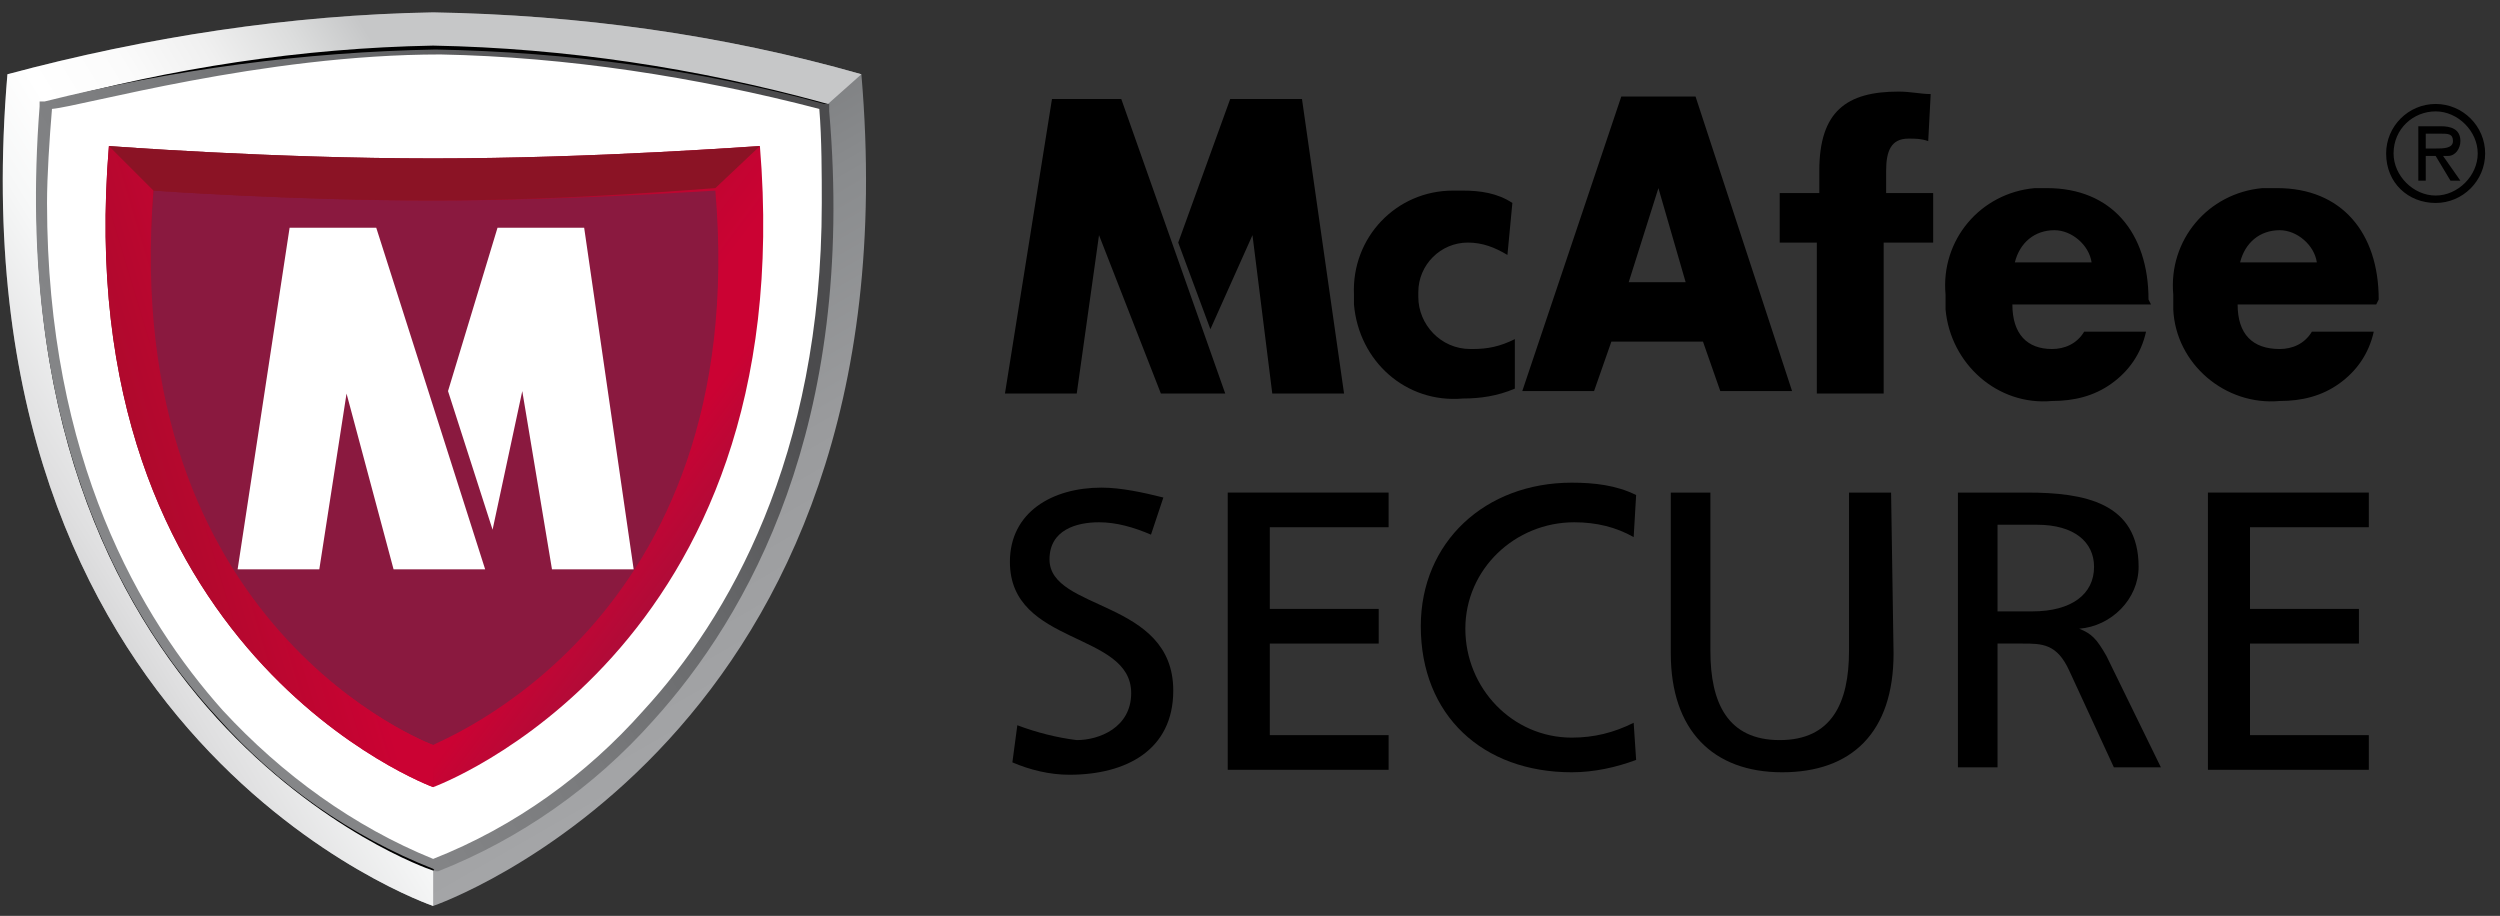 <svg width="101" height="37" viewBox="0 0 101 37" fill="none" xmlns="http://www.w3.org/2000/svg">
<rect x="0" y="0" width="101" height="37" fill="#333333" stroke="none"/>
<path d="M17.5 36.6C17.5 36.6 -2 30 0.3 3C5.9 1.5 11.7 0.6 17.5 0.5C23.4 0.6 29.2 1.4 34.8 3C37.1 29.9 17.5 36.6 17.5 36.6Z" fill="url(#paint0_linear_1666_3)"/>
<path d="M17.5 36.6C17.5 36.6 -2 30 0.3 3C5.9 1.5 11.7 0.6 17.5 0.5C23.4 0.6 29.2 1.4 34.8 3L33 4.6L17.5 34.9V36.6Z" fill="url(#paint1_linear_1666_3)"/>
<path d="M17.5 34.9C17.5 34.9 -0.1 28.9 1.9 4.4C7 3 12.2 2.2 17.5 2.1C22.8 2.2 28.1 3 33.2 4.4C35.2 28.8 17.5 34.9 17.5 34.9Z" fill="white" stroke="black" stroke-width="0.515" stroke-linecap="round"/>
<path d="M17.5 34.9C17.5 34.9 -0.1 28.9 1.9 4.4C7 3 12.2 2.2 17.5 2.1C22.8 2.2 28.1 3 33.2 4.4C35.2 28.8 17.5 34.9 17.5 34.9Z" fill="white"/>
<path d="M1.8 4.1H1.6V4.3C0.6 17.1 4.9 24.8 8.8 29C11.2 31.7 14.2 33.8 17.5 35.1L17.6 35.2H17.7C21 33.9 24 31.8 26.4 29.1C30.2 24.9 34.6 17.2 33.5 4.5V4.2H33.3C28.2 2.8 22.9 2.1 17.6 2C12.3 2.1 7 2.8 1.8 4.1ZM17.8 2.2C22.9 2.3 28.1 3.1 33.1 4.4C33.2 5.6 33.2 7.1 33.2 8.2C33.2 18.5 29.4 25 26 28.7C23.7 31.3 20.8 33.4 17.5 34.7C14.3 33.4 11.4 31.3 9 28.7C5.7 25 1.9 18.6 1.9 8.2C1.9 7.1 2 5.6 2.1 4.4C3.3 4.3 10.6 2.2 17.8 2.2Z" fill="url(#paint2_linear_1666_3)"/>
<path d="M17.5 31.8C17.5 31.8 2.7 26.4 4.4 5.9C4.4 5.9 10.9 6.4 17.5 6.4C24.1 6.4 30.5 5.9 30.7 5.9C32.4 26.4 17.5 31.8 17.5 31.8Z" fill="url(#paint3_linear_1666_3)"/>
<path d="M17.5 30.1C17.5 30.1 4.7 25.4 6.2 7.7C6.2 7.7 11.8 8.1 17.5 8.1C23.2 8.1 28.7 7.7 28.9 7.7C30.4 25.3 17.5 30 17.5 30.1Z" fill="url(#paint4_radial_1666_3)"/>
<path d="M30.7 5.9C30.5 5.9 24.1 6.4 17.5 6.4C10.9 6.4 4.4 5.9 4.4 5.9L6.2 7.7C6.2 7.7 11.8 8.1 17.5 8.1C23.2 8.1 28.7 7.6 28.9 7.6L30.7 5.9Z" fill="#8B1325"/>
<path d="M17.5 31.8C17.5 31.8 2.7 26.4 4.4 5.9L6.2 7.7C4.8 25.4 17.5 30.1 17.5 30.1V31.8Z" fill="url(#paint5_linear_1666_3)"/>
<path d="M9.6 23L11.7 9.2H15.2L19.6 23H15.9L14 15.9L12.9 23H9.6Z" fill="white"/>
<path d="M20.1 9.2H23.6L25.6 23H22.3L21.1 15.8L19.9 21.4L18.1 15.8L20.1 9.2Z" fill="white"/>
<path d="M49.5 15.9H46.9L44.4 9.5L43.5 15.9H40.6L42.5 4H45.3L49.5 15.9ZM47.6 9.8L49.7 4H52.6L54.3 15.9H51.4L50.6 9.5L48.9 13.3L47.6 9.8Z" fill="black"/>
<path d="M65.1 13.8L64.4 15.8H61.5L65.5 3.9H68.5L72.4 15.8H69.5L68.8 13.8H65.1ZM67 7.6L65.8 11.4H68.1L67 7.6Z" fill="black"/>
<path d="M86.9 12.3H81.3C81.3 13.5 81.9 14.1 82.9 14.1C83.4 14.1 83.9 13.9 84.2 13.4H86.7C86.5 14.3 86 15 85.3 15.5C84.6 16 83.8 16.2 82.9 16.2C80.7 16.4 78.8 14.7 78.6 12.5V11.9C78.4 9.7 80 7.8 82.2 7.6H82.7C85.3 7.6 86.8 9.4 86.8 12.1L86.9 12.3ZM84.5 10.6C84.4 9.9 83.7 9.3 83 9.3C82.2 9.3 81.6 9.8 81.4 10.6H84.5Z" fill="black"/>
<path d="M96 12.3H90.4C90.4 13.5 91 14.1 92.1 14.1C92.6 14.1 93.1 13.9 93.4 13.4H95.9C95.7 14.3 95.2 15 94.5 15.5C93.8 16 93 16.2 92.1 16.2C89.9 16.4 87.9 14.7 87.8 12.5V11.9C87.6 9.7 89.2 7.8 91.4 7.6H92C94.6 7.6 96.1 9.4 96.1 12.1L96 12.3ZM93.6 10.6C93.5 9.9 92.8 9.3 92.1 9.3C91.3 9.3 90.7 9.8 90.5 10.6H93.6Z" fill="black"/>
<path d="M96.4 6.2C96.4 5.1 97.3 4.2 98.4 4.2C99.5 4.2 100.4 5.1 100.4 6.2C100.4 7.3 99.5 8.2 98.4 8.2C97.3 8.2 96.4 7.4 96.4 6.2ZM96.7 6.2C96.7 7.1 97.5 7.9 98.4 7.9C99.3 7.9 100.1 7.1 100.1 6.2C100.1 5.3 99.3 4.5 98.4 4.5C97.5 4.5 96.7 5.2 96.7 6.2ZM99.4 7.3H99L98.4 6.3H98V7.3H97.7V5.1H98.6C99 5.1 99.4 5.2 99.4 5.7C99.4 6 99.2 6.3 98.9 6.3H98.7L99.4 7.3ZM98 5.4V6H98.4C98.7 6 99.1 6 99.1 5.7C99.1 5.4 98.9 5.4 98.6 5.4H98Z" fill="black"/>
<path d="M73.4 9.8H71.9V7.8H73.5V6.9C73.5 4.5 74.6 3.7 76.7 3.7C77.2 3.7 77.6 3.8 78 3.8L77.9 5.7C77.6 5.6 77.4 5.6 77.1 5.6C76.4 5.6 76.2 6.1 76.2 6.9V7.8H78.1V9.8H76.1V15.9H73.4V9.8Z" fill="black"/>
<path d="M46.5 21.6C45.8 21.3 45.1 21.1 44.4 21.1C43.5 21.1 42.4 21.4 42.4 22.6C42.4 24.7 47.4 24.2 47.4 27.9C47.4 30.3 45.5 31.3 43.2 31.3C42.4 31.3 41.6 31.1 40.9 30.8L41.1 29.3C41.9 29.6 42.7 29.8 43.5 29.9C44.4 29.9 45.7 29.4 45.7 28C45.7 25.5 40.8 26.1 40.8 22.7C40.8 20.7 42.5 19.7 44.5 19.7C45.3 19.7 46.2 19.9 47 20.1L46.5 21.6Z" fill="black"/>
<path d="M49.6 19.9H56.1V21.3H51.3V24.6H55.7V26H51.3V29.7H56.1V31.1H49.6V19.9Z" fill="black"/>
<path d="M66 21.7C65.3 21.3 64.5 21.1 63.6 21.1C61.2 21.1 59.2 23 59.2 25.4C59.2 27.8 61.1 29.8 63.5 29.8C64.4 29.8 65.2 29.6 66 29.2L66.1 30.7C65.3 31 64.4 31.2 63.5 31.2C59.9 31.2 57.4 28.9 57.4 25.3C57.4 21.9 60 19.5 63.5 19.5C64.4 19.5 65.3 19.6 66.1 20L66 21.7Z" fill="black"/>
<path d="M76.5 26.4C76.5 29.6 74.8 31.2 72 31.2C69.2 31.2 67.5 29.5 67.5 26.4V19.9H69.1V26.3C69.1 28.4 69.8 29.9 71.9 29.9C74 29.9 74.7 28.4 74.7 26.3V19.9H76.4L76.5 26.4Z" fill="black"/>
<path d="M79.1 19.9H81.9C84.2 19.9 86.4 20.3 86.4 22.9C86.4 24.2 85.3 25.3 84 25.4C84.5 25.6 84.7 25.8 85.1 26.5L87.3 31H85.4L83.6 27.1C83.1 26 82.5 26 81.7 26H80.7V31H79.1V19.9ZM80.7 24.7H82.1C83.7 24.7 84.6 24 84.6 22.9C84.6 21.9 83.8 21.2 82.3 21.2H80.7V24.7Z" fill="black"/>
<path d="M89.2 19.9H95.7V21.3H90.9V24.6H95.3V26H90.9V29.7H95.7V31.1H89.2V19.9Z" fill="black"/>
<path d="M60.9 10.3C60.4 10 59.9 9.8 59.3 9.8C58.2 9.8 57.3 10.7 57.3 11.8V12C57.3 13.1 58.2 14.1 59.4 14.1H59.5C60.1 14.1 60.6 14 61.2 13.7V15.7C60.5 16 59.8 16.1 59.1 16.1C56.8 16.3 54.9 14.6 54.7 12.3V11.9C54.6 9.6 56.4 7.7 58.7 7.7H59.1C59.8 7.7 60.5 7.8 61.1 8.2L60.9 10.3Z" fill="black"/>
<defs>
<linearGradient id="paint0_linear_1666_3" x1="14.159" y1="3.783" x2="33.758" y2="37.9" gradientUnits="userSpaceOnUse">
<stop stop-color="#646567"/>
<stop offset="0.097" stop-color="#717274"/>
<stop offset="0.317" stop-color="#898B8D"/>
<stop offset="0.54" stop-color="#9A9B9D"/>
<stop offset="0.766" stop-color="#A4A5A7"/>
<stop offset="1" stop-color="#A7A8AA"/>
</linearGradient>
<linearGradient id="paint1_linear_1666_3" x1="21.166" y1="11.641" x2="-3.41" y2="26.701" gradientUnits="userSpaceOnUse">
<stop stop-color="#C6C7C8"/>
<stop offset="0.092" stop-color="#DCDDDD"/>
<stop offset="0.203" stop-color="#F0F0F0"/>
<stop offset="0.316" stop-color="#FBFBFB"/>
<stop offset="0.433" stop-color="white"/>
<stop offset="0.537" stop-color="#F6F7F7"/>
<stop offset="0.704" stop-color="#DFDFE0"/>
<stop offset="0.913" stop-color="#B9BABB"/>
<stop offset="1" stop-color="#A7A8AA"/>
</linearGradient>
<linearGradient id="paint2_linear_1666_3" x1="27.532" y1="7.844" x2="1.692" y2="24.238" gradientUnits="userSpaceOnUse">
<stop stop-color="#4B4B4D"/>
<stop offset="0.013" stop-color="#4D4D4F"/>
<stop offset="0.253" stop-color="#67686A"/>
<stop offset="0.497" stop-color="#797A7C"/>
<stop offset="0.744" stop-color="#838486"/>
<stop offset="1" stop-color="#87888A"/>
</linearGradient>
<linearGradient id="paint3_linear_1666_3" x1="10.207" y1="9.143" x2="31.567" y2="25.114" gradientUnits="userSpaceOnUse">
<stop stop-color="#8B1325"/>
<stop offset="0.607" stop-color="#CB0233"/>
<stop offset="0.708" stop-color="#CB0233"/>
<stop offset="1" stop-color="#8A193F"/>
</linearGradient>
<radialGradient id="paint4_radial_1666_3" cx="0" cy="0" r="1" gradientUnits="userSpaceOnUse" gradientTransform="translate(-9619.49 -6932) scale(23.056 23.056)">
<stop stop-color="#CB0233"/>
<stop offset="0.461" stop-color="#CB0233"/>
<stop offset="1" stop-color="#8A193F"/>
</radialGradient>
<linearGradient id="paint5_linear_1666_3" x1="0.543" y1="30.833" x2="24.217" y2="23.711" gradientUnits="userSpaceOnUse">
<stop stop-color="#8B1325"/>
<stop offset="0.607" stop-color="#CB0233"/>
<stop offset="0.708" stop-color="#CB0233"/>
<stop offset="1" stop-color="#8A193F"/>
</linearGradient>
</defs>
</svg>
